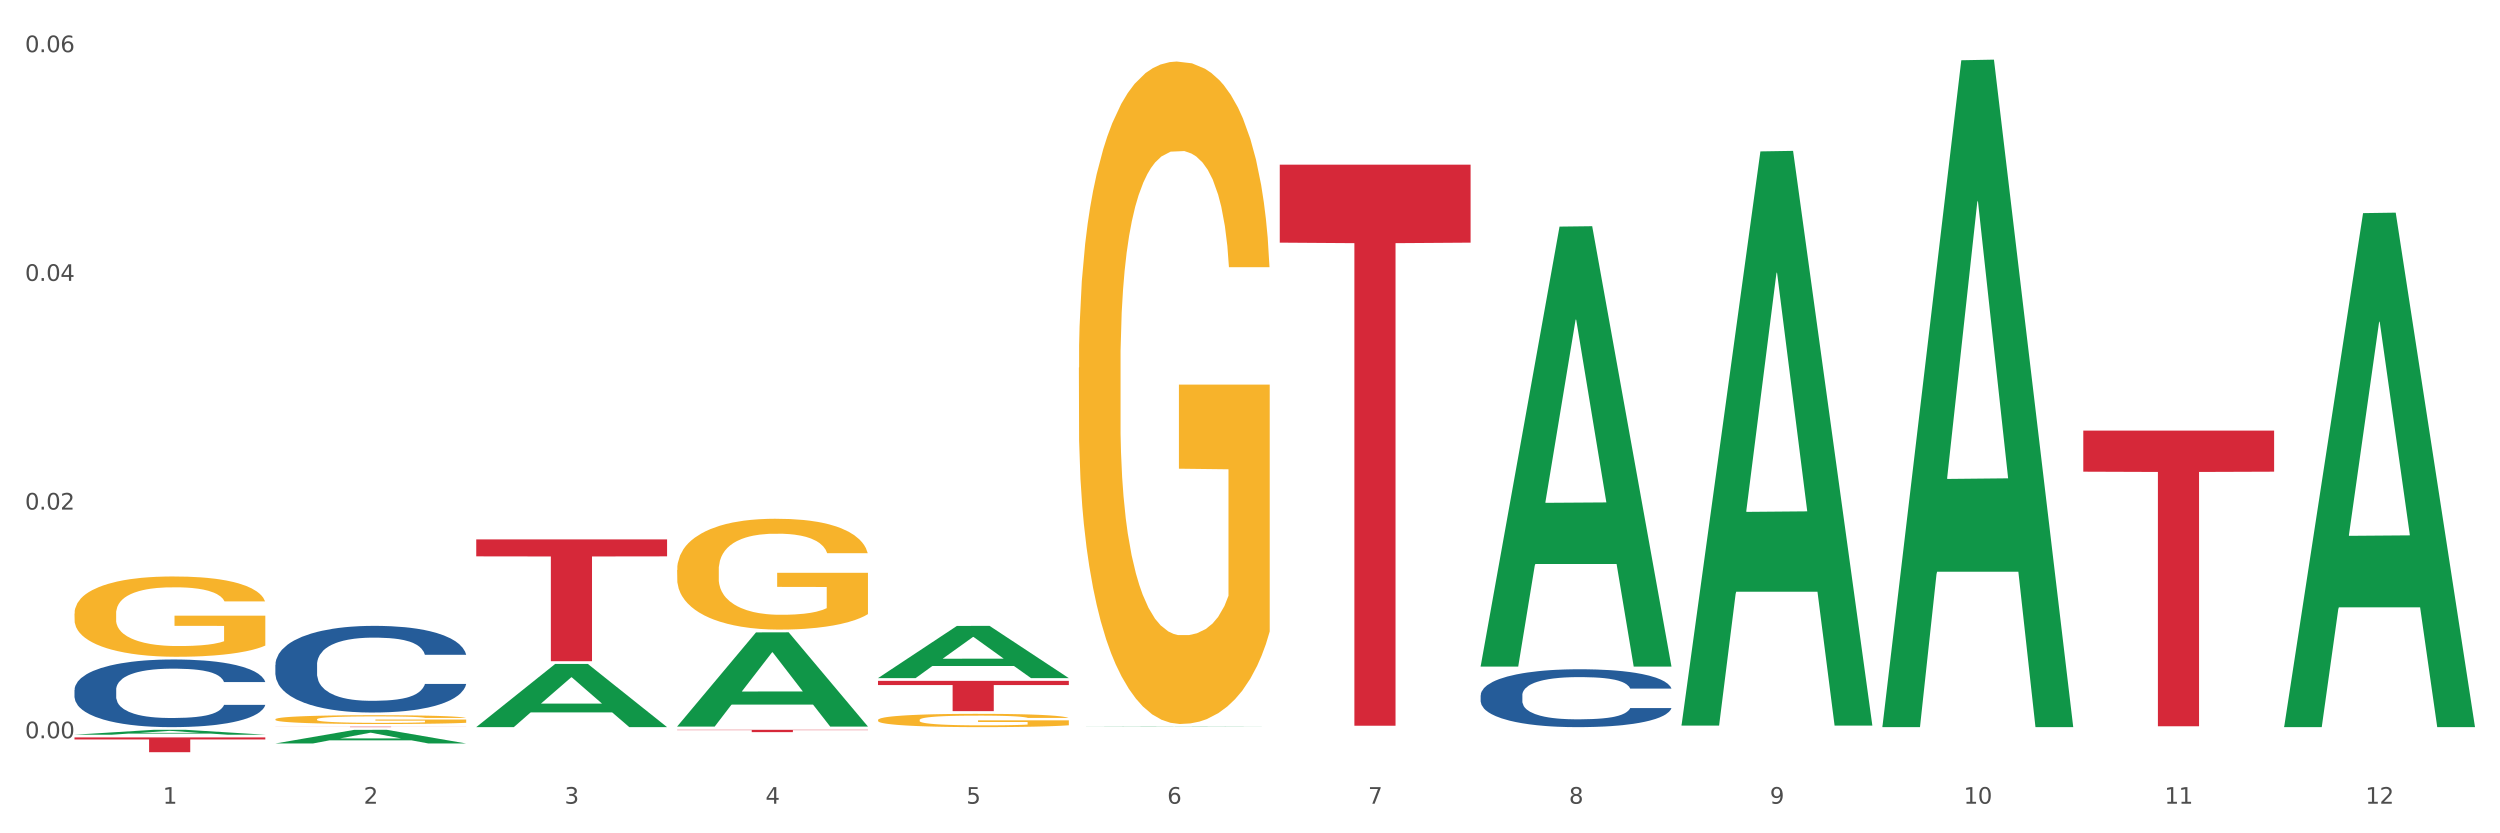 <?xml version="1.0" encoding="utf-8" standalone="no"?>
<!DOCTYPE svg PUBLIC "-//W3C//DTD SVG 1.1//EN"
  "http://www.w3.org/Graphics/SVG/1.1/DTD/svg11.dtd">
<svg xmlns:xlink="http://www.w3.org/1999/xlink" width="1080pt" height="360pt" viewBox="0 0 1080 360" xmlns="http://www.w3.org/2000/svg" version="1.1">
 <rect x="0" y="0" width="1080" height="360" fill="#333333" stroke="none"/>
 <defs>
  <style type="text/css">*{stroke-linejoin: round; stroke-linecap: butt}</style>
 </defs>
 <g id="figure_1">
  <g id="patch_1">
   <path d="M 0 360 
L 1080 360 
L 1080 0 
L 0 0 
z
" style="fill: #ffffff; stroke: #ffffff; stroke-linejoin: miter"/>
  </g>
  <g id="axes_1">
   <g id="matplotlib.axis_1">
    <g id="xtick_1">
     <g id="text_1">
      <!-- 1 -->
      <g style="fill: #4d4d4d" transform="translate(70.342 347.204) scale(0.096 -0.096)">
       <defs>
        <path id="DejaVuSans-31" d="M 794 531 
L 1825 531 
L 1825 4091 
L 703 3866 
L 703 4441 
L 1819 4666 
L 2450 4666 
L 2450 531 
L 3481 531 
L 3481 0 
L 794 0 
L 794 531 
z
" transform="scale(0.016)"/>
       </defs>
       <use xlink:href="#DejaVuSans-31"/>
      </g>
     </g>
    </g>
    <g id="xtick_2">
     <g id="text_2">
      <!-- 2 -->
      <g style="fill: #4d4d4d" transform="translate(157.122 347.204) scale(0.096 -0.096)">
       <defs>
        <path id="DejaVuSans-32" d="M 1228 531 
L 3431 531 
L 3431 0 
L 469 0 
L 469 531 
Q 828 903 1448 1529 
Q 2069 2156 2228 2338 
Q 2531 2678 2651 2914 
Q 2772 3150 2772 3378 
Q 2772 3750 2511 3984 
Q 2250 4219 1831 4219 
Q 1534 4219 1204 4116 
Q 875 4013 500 3803 
L 500 4441 
Q 881 4594 1212 4672 
Q 1544 4750 1819 4750 
Q 2544 4750 2975 4387 
Q 3406 4025 3406 3419 
Q 3406 3131 3298 2873 
Q 3191 2616 2906 2266 
Q 2828 2175 2409 1742 
Q 1991 1309 1228 531 
z
" transform="scale(0.016)"/>
       </defs>
       <use xlink:href="#DejaVuSans-32"/>
      </g>
     </g>
    </g>
    <g id="xtick_3">
     <g id="text_3">
      <!-- 3 -->
      <g style="fill: #4d4d4d" transform="translate(243.902 347.204) scale(0.096 -0.096)">
       <defs>
        <path id="DejaVuSans-33" d="M 2597 2516 
Q 3050 2419 3304 2112 
Q 3559 1806 3559 1356 
Q 3559 666 3084 287 
Q 2609 -91 1734 -91 
Q 1441 -91 1130 -33 
Q 819 25 488 141 
L 488 750 
Q 750 597 1062 519 
Q 1375 441 1716 441 
Q 2309 441 2620 675 
Q 2931 909 2931 1356 
Q 2931 1769 2642 2001 
Q 2353 2234 1838 2234 
L 1294 2234 
L 1294 2753 
L 1863 2753 
Q 2328 2753 2575 2939 
Q 2822 3125 2822 3475 
Q 2822 3834 2567 4026 
Q 2313 4219 1838 4219 
Q 1578 4219 1281 4162 
Q 984 4106 628 3988 
L 628 4550 
Q 988 4650 1302 4700 
Q 1616 4750 1894 4750 
Q 2613 4750 3031 4423 
Q 3450 4097 3450 3541 
Q 3450 3153 3228 2886 
Q 3006 2619 2597 2516 
z
" transform="scale(0.016)"/>
       </defs>
       <use xlink:href="#DejaVuSans-33"/>
      </g>
     </g>
    </g>
    <g id="xtick_4">
     <g id="text_4">
      <!-- 4 -->
      <g style="fill: #4d4d4d" transform="translate(330.683 347.204) scale(0.096 -0.096)">
       <defs>
        <path id="DejaVuSans-34" d="M 2419 4116 
L 825 1625 
L 2419 1625 
L 2419 4116 
z
M 2253 4666 
L 3047 4666 
L 3047 1625 
L 3713 1625 
L 3713 1100 
L 3047 1100 
L 3047 0 
L 2419 0 
L 2419 1100 
L 313 1100 
L 313 1709 
L 2253 4666 
z
" transform="scale(0.016)"/>
       </defs>
       <use xlink:href="#DejaVuSans-34"/>
      </g>
     </g>
    </g>
    <g id="xtick_5">
     <g id="text_5">
      <!-- 5 -->
      <g style="fill: #4d4d4d" transform="translate(417.463 347.204) scale(0.096 -0.096)">
       <defs>
        <path id="DejaVuSans-35" d="M 691 4666 
L 3169 4666 
L 3169 4134 
L 1269 4134 
L 1269 2991 
Q 1406 3038 1543 3061 
Q 1681 3084 1819 3084 
Q 2600 3084 3056 2656 
Q 3513 2228 3513 1497 
Q 3513 744 3044 326 
Q 2575 -91 1722 -91 
Q 1428 -91 1123 -41 
Q 819 9 494 109 
L 494 744 
Q 775 591 1075 516 
Q 1375 441 1709 441 
Q 2250 441 2565 725 
Q 2881 1009 2881 1497 
Q 2881 1984 2565 2268 
Q 2250 2553 1709 2553 
Q 1456 2553 1204 2497 
Q 953 2441 691 2322 
L 691 4666 
z
" transform="scale(0.016)"/>
       </defs>
       <use xlink:href="#DejaVuSans-35"/>
      </g>
     </g>
    </g>
    <g id="xtick_6">
     <g id="text_6">
      <!-- 6 -->
      <g style="fill: #4d4d4d" transform="translate(504.243 347.204) scale(0.096 -0.096)">
       <defs>
        <path id="DejaVuSans-36" d="M 2113 2584 
Q 1688 2584 1439 2293 
Q 1191 2003 1191 1497 
Q 1191 994 1439 701 
Q 1688 409 2113 409 
Q 2538 409 2786 701 
Q 3034 994 3034 1497 
Q 3034 2003 2786 2293 
Q 2538 2584 2113 2584 
z
M 3366 4563 
L 3366 3988 
Q 3128 4100 2886 4159 
Q 2644 4219 2406 4219 
Q 1781 4219 1451 3797 
Q 1122 3375 1075 2522 
Q 1259 2794 1537 2939 
Q 1816 3084 2150 3084 
Q 2853 3084 3261 2657 
Q 3669 2231 3669 1497 
Q 3669 778 3244 343 
Q 2819 -91 2113 -91 
Q 1303 -91 875 529 
Q 447 1150 447 2328 
Q 447 3434 972 4092 
Q 1497 4750 2381 4750 
Q 2619 4750 2861 4703 
Q 3103 4656 3366 4563 
z
" transform="scale(0.016)"/>
       </defs>
       <use xlink:href="#DejaVuSans-36"/>
      </g>
     </g>
    </g>
    <g id="xtick_7">
     <g id="text_7">
      <!-- 7 -->
      <g style="fill: #4d4d4d" transform="translate(591.024 347.204) scale(0.096 -0.096)">
       <defs>
        <path id="DejaVuSans-37" d="M 525 4666 
L 3525 4666 
L 3525 4397 
L 1831 0 
L 1172 0 
L 2766 4134 
L 525 4134 
L 525 4666 
z
" transform="scale(0.016)"/>
       </defs>
       <use xlink:href="#DejaVuSans-37"/>
      </g>
     </g>
    </g>
    <g id="xtick_8">
     <g id="text_8">
      <!-- 8 -->
      <g style="fill: #4d4d4d" transform="translate(677.804 347.204) scale(0.096 -0.096)">
       <defs>
        <path id="DejaVuSans-38" d="M 2034 2216 
Q 1584 2216 1326 1975 
Q 1069 1734 1069 1313 
Q 1069 891 1326 650 
Q 1584 409 2034 409 
Q 2484 409 2743 651 
Q 3003 894 3003 1313 
Q 3003 1734 2745 1975 
Q 2488 2216 2034 2216 
z
M 1403 2484 
Q 997 2584 770 2862 
Q 544 3141 544 3541 
Q 544 4100 942 4425 
Q 1341 4750 2034 4750 
Q 2731 4750 3128 4425 
Q 3525 4100 3525 3541 
Q 3525 3141 3298 2862 
Q 3072 2584 2669 2484 
Q 3125 2378 3379 2068 
Q 3634 1759 3634 1313 
Q 3634 634 3220 271 
Q 2806 -91 2034 -91 
Q 1263 -91 848 271 
Q 434 634 434 1313 
Q 434 1759 690 2068 
Q 947 2378 1403 2484 
z
M 1172 3481 
Q 1172 3119 1398 2916 
Q 1625 2713 2034 2713 
Q 2441 2713 2670 2916 
Q 2900 3119 2900 3481 
Q 2900 3844 2670 4047 
Q 2441 4250 2034 4250 
Q 1625 4250 1398 4047 
Q 1172 3844 1172 3481 
z
" transform="scale(0.016)"/>
       </defs>
       <use xlink:href="#DejaVuSans-38"/>
      </g>
     </g>
    </g>
    <g id="xtick_9">
     <g id="text_9">
      <!-- 9 -->
      <g style="fill: #4d4d4d" transform="translate(764.584 347.204) scale(0.096 -0.096)">
       <defs>
        <path id="DejaVuSans-39" d="M 703 97 
L 703 672 
Q 941 559 1184 500 
Q 1428 441 1663 441 
Q 2288 441 2617 861 
Q 2947 1281 2994 2138 
Q 2813 1869 2534 1725 
Q 2256 1581 1919 1581 
Q 1219 1581 811 2004 
Q 403 2428 403 3163 
Q 403 3881 828 4315 
Q 1253 4750 1959 4750 
Q 2769 4750 3195 4129 
Q 3622 3509 3622 2328 
Q 3622 1225 3098 567 
Q 2575 -91 1691 -91 
Q 1453 -91 1209 -44 
Q 966 3 703 97 
z
M 1959 2075 
Q 2384 2075 2632 2365 
Q 2881 2656 2881 3163 
Q 2881 3666 2632 3958 
Q 2384 4250 1959 4250 
Q 1534 4250 1286 3958 
Q 1038 3666 1038 3163 
Q 1038 2656 1286 2365 
Q 1534 2075 1959 2075 
z
" transform="scale(0.016)"/>
       </defs>
       <use xlink:href="#DejaVuSans-39"/>
      </g>
     </g>
    </g>
    <g id="xtick_10">
     <g id="text_10">
      <!-- 10 -->
      <g style="fill: #4d4d4d" transform="translate(848.311 347.204) scale(0.096 -0.096)">
       <defs>
        <path id="DejaVuSans-30" d="M 2034 4250 
Q 1547 4250 1301 3770 
Q 1056 3291 1056 2328 
Q 1056 1369 1301 889 
Q 1547 409 2034 409 
Q 2525 409 2770 889 
Q 3016 1369 3016 2328 
Q 3016 3291 2770 3770 
Q 2525 4250 2034 4250 
z
M 2034 4750 
Q 2819 4750 3233 4129 
Q 3647 3509 3647 2328 
Q 3647 1150 3233 529 
Q 2819 -91 2034 -91 
Q 1250 -91 836 529 
Q 422 1150 422 2328 
Q 422 3509 836 4129 
Q 1250 4750 2034 4750 
z
" transform="scale(0.016)"/>
       </defs>
       <use xlink:href="#DejaVuSans-31"/>
       <use xlink:href="#DejaVuSans-30" transform="translate(63.623 0)"/>
      </g>
     </g>
    </g>
    <g id="xtick_11">
     <g id="text_11">
      <!-- 11 -->
      <g style="fill: #4d4d4d" transform="translate(935.091 347.204) scale(0.096 -0.096)">
       <use xlink:href="#DejaVuSans-31"/>
       <use xlink:href="#DejaVuSans-31" transform="translate(63.623 0)"/>
      </g>
     </g>
    </g>
    <g id="xtick_12">
     <g id="text_12">
      <!-- 12 -->
      <g style="fill: #4d4d4d" transform="translate(1021.871 347.204) scale(0.096 -0.096)">
       <use xlink:href="#DejaVuSans-31"/>
       <use xlink:href="#DejaVuSans-32" transform="translate(63.623 0)"/>
      </g>
     </g>
    </g>
    <g id="xtick_13"/>
    <g id="xtick_14"/>
    <g id="xtick_15"/>
    <g id="xtick_16"/>
    <g id="xtick_17"/>
    <g id="xtick_18"/>
    <g id="xtick_19"/>
    <g id="xtick_20"/>
    <g id="xtick_21"/>
    <g id="xtick_22"/>
    <g id="xtick_23"/>
   </g>
   <g id="matplotlib.axis_2">
    <g id="ytick_1">
     <g id="text_13">
      <!-- 0.00 -->
      <g style="fill: #4d4d4d" transform="translate(10.8 318.932) scale(0.096 -0.096)">
       <defs>
        <path id="DejaVuSans-2e" d="M 684 794 
L 1344 794 
L 1344 0 
L 684 0 
L 684 794 
z
" transform="scale(0.016)"/>
       </defs>
       <use xlink:href="#DejaVuSans-30"/>
       <use xlink:href="#DejaVuSans-2e" transform="translate(63.623 0)"/>
       <use xlink:href="#DejaVuSans-30" transform="translate(95.41 0)"/>
       <use xlink:href="#DejaVuSans-30" transform="translate(159.033 0)"/>
      </g>
     </g>
    </g>
    <g id="ytick_2">
     <g id="text_14">
      <!-- 0.02 -->
      <g style="fill: #4d4d4d" transform="translate(10.8 220.134) scale(0.096 -0.096)">
       <use xlink:href="#DejaVuSans-30"/>
       <use xlink:href="#DejaVuSans-2e" transform="translate(63.623 0)"/>
       <use xlink:href="#DejaVuSans-30" transform="translate(95.41 0)"/>
       <use xlink:href="#DejaVuSans-32" transform="translate(159.033 0)"/>
      </g>
     </g>
    </g>
    <g id="ytick_3">
     <g id="text_15">
      <!-- 0.04 -->
      <g style="fill: #4d4d4d" transform="translate(10.8 121.337) scale(0.096 -0.096)">
       <use xlink:href="#DejaVuSans-30"/>
       <use xlink:href="#DejaVuSans-2e" transform="translate(63.623 0)"/>
       <use xlink:href="#DejaVuSans-30" transform="translate(95.41 0)"/>
       <use xlink:href="#DejaVuSans-34" transform="translate(159.033 0)"/>
      </g>
     </g>
    </g>
    <g id="ytick_4">
     <g id="text_16">
      <!-- 0.06 -->
      <g style="fill: #4d4d4d" transform="translate(10.8 22.539) scale(0.096 -0.096)">
       <use xlink:href="#DejaVuSans-30"/>
       <use xlink:href="#DejaVuSans-2e" transform="translate(63.623 0)"/>
       <use xlink:href="#DejaVuSans-30" transform="translate(95.41 0)"/>
       <use xlink:href="#DejaVuSans-36" transform="translate(159.033 0)"/>
      </g>
     </g>
    </g>
    <g id="ytick_5"/>
    <g id="ytick_6"/>
    <g id="ytick_7"/>
   </g>
   <g id="PolyCollection_1">
    <path d="M 32.175 317.389 
L 32.26 317.387 
L 66.256 315.287 
L 80.365 315.285 
L 114.616 317.393 
L 98.298 317.393 
L 90.904 316.902 
L 55.803 316.902 
L 55.548 316.91 
L 48.408 317.393 
L 32.175 317.393 
L 32.175 317.389 
L 60.222 316.609 
L 86.484 316.607 
L 73.481 315.734 
L 73.311 315.73 
L 73.141 315.736 
L 60.137 316.607 
L 60.222 316.609 
L 32.175 317.389 
z
" clip-path="url(#p2b446947ae)" style="fill: #109648"/>
    <path d="M 292.516 246.231 
L 292.613 246.188 
L 292.613 244.613 
L 292.808 243.257 
L 293.781 239.977 
L 295.241 237.265 
L 296.312 235.822 
L 297.383 234.641 
L 298.648 233.46 
L 300.205 232.235 
L 303.028 230.442 
L 304.78 229.524 
L 306.921 228.561 
L 310.815 227.162 
L 313.637 226.374 
L 316.557 225.718 
L 321.327 224.931 
L 324.441 224.581 
L 327.751 224.319 
L 331.741 224.144 
L 334.759 224.1 
L 341.377 224.231 
L 347.023 224.625 
L 349.748 224.931 
L 353.252 225.456 
L 355.101 225.806 
L 358.119 226.506 
L 361.233 227.424 
L 363.375 228.211 
L 366.587 229.699 
L 369.02 231.186 
L 371.259 233.023 
L 372.427 234.291 
L 373.303 235.472 
L 374.081 236.828 
L 374.86 238.971 
L 357.34 238.971 
L 356.659 237.44 
L 355.588 235.997 
L 354.031 234.597 
L 352.668 233.722 
L 350.332 232.629 
L 348.191 231.929 
L 345.952 231.404 
L 343.227 230.967 
L 341.085 230.748 
L 338.068 230.573 
L 332.131 230.617 
L 328.14 230.967 
L 325.415 231.404 
L 323.663 231.798 
L 322.105 232.235 
L 320.353 232.848 
L 318.309 233.766 
L 316.849 234.597 
L 315.389 235.647 
L 314.221 236.697 
L 313.151 237.921 
L 312.275 239.233 
L 311.593 240.589 
L 311.009 242.251 
L 310.523 245.007 
L 310.523 250.999 
L 310.717 252.355 
L 311.204 254.148 
L 311.788 255.504 
L 312.761 257.122 
L 313.637 258.215 
L 315.292 259.79 
L 317.141 261.102 
L 318.601 261.933 
L 320.061 262.633 
L 322.592 263.595 
L 325.415 264.382 
L 327.848 264.864 
L 331.157 265.301 
L 333.396 265.476 
L 335.343 265.563 
L 340.112 265.563 
L 343.519 265.432 
L 347.315 265.126 
L 350.235 264.732 
L 352.668 264.251 
L 355.393 263.464 
L 357.145 262.72 
L 357.145 253.579 
L 335.732 253.536 
L 335.732 247.456 
L 374.957 247.456 
L 374.957 265.301 
L 373.303 266.219 
L 371.453 267.05 
L 369.507 267.794 
L 366.587 268.712 
L 363.083 269.587 
L 359.968 270.2 
L 356.659 270.724 
L 352.765 271.206 
L 347.704 271.643 
L 344.589 271.818 
L 340.696 271.949 
L 336.121 271.993 
L 332.131 271.905 
L 328.237 271.687 
L 324.149 271.293 
L 320.159 270.724 
L 317.141 270.156 
L 314.124 269.456 
L 310.912 268.538 
L 308.381 267.663 
L 306.435 266.875 
L 304.293 265.87 
L 301.957 264.557 
L 300.205 263.376 
L 298.648 262.152 
L 296.993 260.577 
L 295.825 259.221 
L 294.657 257.516 
L 293.976 256.247 
L 293.197 254.279 
L 292.613 251.524 
L 292.516 246.231 
z
" clip-path="url(#p2b446947ae)" style="fill: #f7b32b"/>
    <path d="M 379.296 311.032 
L 379.394 311.027 
L 379.394 310.838 
L 379.588 310.675 
L 380.562 310.281 
L 382.022 309.955 
L 383.092 309.782 
L 384.163 309.64 
L 385.428 309.498 
L 386.986 309.351 
L 389.808 309.136 
L 391.56 309.025 
L 393.702 308.91 
L 397.595 308.742 
L 400.418 308.647 
L 403.338 308.568 
L 408.107 308.474 
L 411.222 308.432 
L 414.531 308.4 
L 418.522 308.379 
L 421.539 308.374 
L 428.158 308.39 
L 433.803 308.437 
L 436.528 308.474 
L 440.032 308.537 
L 441.882 308.579 
L 444.899 308.663 
L 448.014 308.773 
L 450.155 308.868 
L 453.367 309.046 
L 455.8 309.225 
L 458.039 309.446 
L 459.207 309.598 
L 460.083 309.74 
L 460.862 309.903 
L 461.64 310.16 
L 444.12 310.16 
L 443.439 309.976 
L 442.368 309.803 
L 440.811 309.635 
L 439.448 309.53 
L 437.112 309.398 
L 434.971 309.314 
L 432.732 309.251 
L 430.007 309.199 
L 427.866 309.172 
L 424.848 309.151 
L 418.911 309.157 
L 414.92 309.199 
L 412.195 309.251 
L 410.443 309.299 
L 408.886 309.351 
L 407.134 309.425 
L 405.09 309.535 
L 403.63 309.635 
L 402.17 309.761 
L 401.002 309.887 
L 399.931 310.034 
L 399.055 310.192 
L 398.374 310.355 
L 397.79 310.554 
L 397.303 310.885 
L 397.303 311.605 
L 397.498 311.768 
L 397.984 311.983 
L 398.568 312.146 
L 399.542 312.34 
L 400.418 312.472 
L 402.072 312.661 
L 403.922 312.818 
L 405.382 312.918 
L 406.842 313.002 
L 409.372 313.118 
L 412.195 313.212 
L 414.628 313.27 
L 417.938 313.323 
L 420.176 313.344 
L 422.123 313.354 
L 426.892 313.354 
L 430.299 313.338 
L 434.095 313.302 
L 437.015 313.254 
L 439.448 313.197 
L 442.174 313.102 
L 443.926 313.013 
L 443.926 311.915 
L 422.512 311.91 
L 422.512 311.179 
L 461.738 311.179 
L 461.738 313.323 
L 460.083 313.433 
L 458.234 313.533 
L 456.287 313.622 
L 453.367 313.733 
L 449.863 313.838 
L 446.748 313.911 
L 443.439 313.974 
L 439.546 314.032 
L 434.484 314.084 
L 431.37 314.106 
L 427.476 314.121 
L 422.902 314.127 
L 418.911 314.116 
L 415.018 314.09 
L 410.93 314.042 
L 406.939 313.974 
L 403.922 313.906 
L 400.904 313.822 
L 397.692 313.711 
L 395.162 313.606 
L 393.215 313.512 
L 391.074 313.391 
L 388.738 313.233 
L 386.986 313.092 
L 385.428 312.944 
L 383.774 312.755 
L 382.606 312.593 
L 381.438 312.388 
L 380.756 312.235 
L 379.978 311.999 
L 379.394 311.668 
L 379.296 311.032 
z
" clip-path="url(#p2b446947ae)" style="fill: #f7b32b"/>
    <path d="M 466.077 158.828 
L 466.174 158.567 
L 466.174 149.157 
L 466.369 141.055 
L 467.342 121.452 
L 468.802 105.246 
L 469.873 96.621 
L 470.943 89.564 
L 472.209 82.507 
L 473.766 75.189 
L 476.589 64.472 
L 478.341 58.983 
L 480.482 53.233 
L 484.375 44.869 
L 487.198 40.165 
L 490.118 36.244 
L 494.887 31.539 
L 498.002 29.448 
L 501.311 27.88 
L 505.302 26.834 
L 508.319 26.573 
L 514.938 27.357 
L 520.583 29.71 
L 523.309 31.539 
L 526.813 34.676 
L 528.662 36.767 
L 531.679 40.949 
L 534.794 46.437 
L 536.935 51.142 
L 540.147 60.029 
L 542.581 68.916 
L 544.819 79.893 
L 545.987 87.473 
L 546.863 94.53 
L 547.642 102.633 
L 548.421 115.44 
L 530.901 115.44 
L 530.219 106.292 
L 529.149 97.667 
L 527.591 89.303 
L 526.229 84.075 
L 523.893 77.541 
L 521.751 73.359 
L 519.513 70.222 
L 516.787 67.609 
L 514.646 66.302 
L 511.629 65.256 
L 505.691 65.518 
L 501.701 67.609 
L 498.975 70.222 
L 497.223 72.575 
L 495.666 75.189 
L 493.914 78.848 
L 491.87 84.337 
L 490.41 89.303 
L 488.95 95.576 
L 487.782 101.849 
L 486.711 109.167 
L 485.835 117.008 
L 485.154 125.111 
L 484.57 135.043 
L 484.083 151.51 
L 484.083 187.318 
L 484.278 195.42 
L 484.765 206.137 
L 485.349 214.239 
L 486.322 223.91 
L 487.198 230.444 
L 488.853 239.854 
L 490.702 247.695 
L 492.162 252.661 
L 493.622 256.843 
L 496.153 262.593 
L 498.975 267.298 
L 501.409 270.173 
L 504.718 272.787 
L 506.957 273.832 
L 508.903 274.355 
L 513.673 274.355 
L 517.079 273.571 
L 520.875 271.741 
L 523.795 269.389 
L 526.229 266.514 
L 528.954 261.809 
L 530.706 257.366 
L 530.706 202.739 
L 509.293 202.477 
L 509.293 166.146 
L 548.518 166.146 
L 548.518 272.787 
L 546.863 278.276 
L 545.014 283.242 
L 543.067 287.685 
L 540.147 293.174 
L 536.643 298.401 
L 533.529 302.061 
L 530.219 305.197 
L 526.326 308.072 
L 521.265 310.686 
L 518.15 311.731 
L 514.257 312.515 
L 509.682 312.777 
L 505.691 312.254 
L 501.798 310.947 
L 497.71 308.595 
L 493.719 305.197 
L 490.702 301.799 
L 487.685 297.617 
L 484.473 292.128 
L 481.942 286.901 
L 479.995 282.196 
L 477.854 276.185 
L 475.518 268.343 
L 473.766 261.286 
L 472.209 253.968 
L 470.554 244.558 
L 469.386 236.456 
L 468.218 226.262 
L 467.537 218.682 
L 466.758 206.921 
L 466.174 190.454 
L 466.077 158.828 
z
" clip-path="url(#p2b446947ae)" style="fill: #f7b32b"/>
    <path d="M 639.637 300.354 
L 639.735 300.331 
L 639.735 299.691 
L 640.027 298.823 
L 641.099 297.225 
L 642.463 296.014 
L 644.802 294.598 
L 646.069 294.004 
L 647.726 293.342 
L 651.136 292.268 
L 655.034 291.355 
L 657.763 290.852 
L 659.809 290.532 
L 664.389 289.961 
L 667.02 289.71 
L 669.749 289.504 
L 672.088 289.367 
L 675.986 289.208 
L 679.104 289.139 
L 682.71 289.116 
L 685.73 289.139 
L 689.726 289.23 
L 695.573 289.504 
L 697.814 289.664 
L 700.835 289.938 
L 703.953 290.304 
L 706.487 290.669 
L 709.41 291.195 
L 712.431 291.88 
L 715.355 292.748 
L 717.401 293.547 
L 719.058 294.392 
L 720.519 295.42 
L 721.591 296.539 
L 722.079 297.476 
L 704.246 297.476 
L 703.758 296.631 
L 702.784 295.717 
L 701.809 295.1 
L 700.737 294.598 
L 699.081 294.027 
L 697.619 293.661 
L 695.183 293.227 
L 692.942 292.953 
L 691.09 292.793 
L 688.849 292.656 
L 684.074 292.519 
L 680.663 292.519 
L 678.519 292.565 
L 675.888 292.679 
L 673.647 292.839 
L 671.016 293.113 
L 668.969 293.41 
L 666.923 293.798 
L 665.754 294.073 
L 663.999 294.575 
L 662.83 294.986 
L 661.271 295.694 
L 660.394 296.197 
L 658.835 297.499 
L 658.153 298.458 
L 657.86 299.12 
L 657.665 299.851 
L 657.665 303.414 
L 658.25 305.013 
L 658.737 305.698 
L 659.517 306.475 
L 660.979 307.48 
L 663.122 308.462 
L 665.364 309.17 
L 667.215 309.604 
L 668.969 309.924 
L 670.723 310.175 
L 672.867 310.404 
L 674.621 310.541 
L 677.252 310.678 
L 680.371 310.746 
L 682.807 310.746 
L 687.777 310.632 
L 690.018 310.518 
L 692.162 310.358 
L 694.501 310.107 
L 696.352 309.833 
L 697.424 309.627 
L 699.178 309.193 
L 700.543 308.736 
L 701.712 308.211 
L 702.492 307.754 
L 703.369 307.069 
L 704.051 306.292 
L 704.246 305.881 
L 722.079 305.881 
L 721.689 306.703 
L 721.007 307.503 
L 719.642 308.576 
L 718.571 309.193 
L 716.914 309.947 
L 715.16 310.586 
L 712.724 311.294 
L 710.482 311.82 
L 708.144 312.276 
L 705.61 312.688 
L 701.03 313.259 
L 699.373 313.418 
L 695.865 313.693 
L 693.136 313.852 
L 689.141 314.012 
L 685.048 314.104 
L 680.761 314.127 
L 676.96 314.081 
L 672.77 313.944 
L 670.139 313.807 
L 667.215 313.601 
L 663.805 313.281 
L 660.589 312.893 
L 657.568 312.436 
L 654.742 311.911 
L 652.111 311.317 
L 648.7 310.335 
L 646.166 309.376 
L 644.315 308.485 
L 643.048 307.731 
L 641.781 306.772 
L 641.099 306.109 
L 640.027 304.511 
L 639.637 303.026 
L 639.637 300.354 
z
" clip-path="url(#p2b446947ae)" style="fill: #255c99"/>
    <path d="M 118.955 287.195 
L 119.053 287.161 
L 119.053 286.203 
L 119.345 284.904 
L 120.417 282.51 
L 121.781 280.698 
L 124.12 278.577 
L 125.387 277.688 
L 127.044 276.697 
L 130.454 275.089 
L 134.352 273.722 
L 137.081 272.969 
L 139.127 272.491 
L 143.707 271.636 
L 146.338 271.26 
L 149.067 270.952 
L 151.406 270.747 
L 155.304 270.507 
L 158.422 270.405 
L 162.028 270.37 
L 165.048 270.405 
L 169.044 270.541 
L 174.891 270.952 
L 177.132 271.191 
L 180.153 271.601 
L 183.271 272.149 
L 185.805 272.696 
L 188.728 273.482 
L 191.749 274.508 
L 194.673 275.808 
L 196.719 277.004 
L 198.376 278.27 
L 199.837 279.808 
L 200.909 281.484 
L 201.397 282.886 
L 183.564 282.886 
L 183.076 281.621 
L 182.102 280.253 
L 181.127 279.33 
L 180.055 278.577 
L 178.399 277.723 
L 176.937 277.175 
L 174.501 276.526 
L 172.26 276.115 
L 170.408 275.876 
L 168.167 275.671 
L 163.392 275.466 
L 159.981 275.466 
L 157.837 275.534 
L 155.206 275.705 
L 152.965 275.944 
L 150.334 276.355 
L 148.287 276.799 
L 146.241 277.381 
L 145.071 277.791 
L 143.317 278.543 
L 142.148 279.159 
L 140.589 280.219 
L 139.712 280.971 
L 138.153 282.92 
L 137.471 284.357 
L 137.178 285.348 
L 136.983 286.442 
L 136.983 291.777 
L 137.568 294.171 
L 138.055 295.197 
L 138.835 296.359 
L 140.297 297.864 
L 142.44 299.334 
L 144.682 300.394 
L 146.533 301.044 
L 148.287 301.523 
L 150.041 301.899 
L 152.185 302.241 
L 153.939 302.446 
L 156.57 302.651 
L 159.689 302.754 
L 162.125 302.754 
L 167.095 302.583 
L 169.336 302.412 
L 171.48 302.173 
L 173.819 301.796 
L 175.67 301.386 
L 176.742 301.078 
L 178.496 300.429 
L 179.861 299.745 
L 181.03 298.958 
L 181.81 298.274 
L 182.687 297.248 
L 183.369 296.086 
L 183.564 295.47 
L 201.397 295.47 
L 201.007 296.701 
L 200.325 297.898 
L 198.96 299.505 
L 197.889 300.429 
L 196.232 301.557 
L 194.478 302.515 
L 192.042 303.575 
L 189.8 304.361 
L 187.462 305.045 
L 184.928 305.661 
L 180.348 306.515 
L 178.691 306.755 
L 175.183 307.165 
L 172.454 307.405 
L 168.459 307.644 
L 164.366 307.781 
L 160.079 307.815 
L 156.278 307.746 
L 152.088 307.541 
L 149.457 307.336 
L 146.533 307.028 
L 143.123 306.55 
L 139.907 305.968 
L 136.886 305.284 
L 134.06 304.498 
L 131.429 303.609 
L 128.018 302.138 
L 125.484 300.702 
L 123.633 299.369 
L 122.366 298.24 
L 121.099 296.804 
L 120.417 295.812 
L 119.345 293.418 
L 118.955 291.196 
L 118.955 287.195 
z
" clip-path="url(#p2b446947ae)" style="fill: #255c99"/>
    <path d="M 32.175 298.028 
L 32.272 298.001 
L 32.272 297.254 
L 32.565 296.239 
L 33.637 294.371 
L 35.001 292.956 
L 37.34 291.301 
L 38.607 290.606 
L 40.263 289.832 
L 43.674 288.577 
L 47.572 287.51 
L 50.3 286.922 
L 52.347 286.548 
L 56.927 285.881 
L 59.558 285.587 
L 62.287 285.347 
L 64.625 285.187 
L 68.523 285 
L 71.642 284.92 
L 75.247 284.893 
L 78.268 284.92 
L 82.263 285.027 
L 88.11 285.347 
L 90.352 285.534 
L 93.373 285.854 
L 96.491 286.281 
L 99.025 286.709 
L 101.948 287.323 
L 104.969 288.124 
L 107.892 289.138 
L 109.939 290.072 
L 111.595 291.06 
L 113.057 292.262 
L 114.129 293.57 
L 114.616 294.664 
L 96.783 294.664 
L 96.296 293.677 
L 95.322 292.609 
L 94.347 291.888 
L 93.275 291.301 
L 91.619 290.633 
L 90.157 290.206 
L 87.721 289.699 
L 85.479 289.378 
L 83.628 289.191 
L 81.386 289.031 
L 76.611 288.871 
L 73.201 288.871 
L 71.057 288.924 
L 68.426 289.058 
L 66.184 289.245 
L 63.553 289.565 
L 61.507 289.912 
L 59.461 290.366 
L 58.291 290.686 
L 56.537 291.274 
L 55.368 291.754 
L 53.809 292.582 
L 52.932 293.169 
L 51.372 294.691 
L 50.69 295.812 
L 50.398 296.587 
L 50.203 297.441 
L 50.203 301.606 
L 50.788 303.474 
L 51.275 304.275 
L 52.054 305.183 
L 53.516 306.358 
L 55.66 307.506 
L 57.901 308.333 
L 59.753 308.841 
L 61.507 309.214 
L 63.261 309.508 
L 65.405 309.775 
L 67.159 309.935 
L 69.79 310.095 
L 72.908 310.175 
L 75.345 310.175 
L 80.314 310.042 
L 82.556 309.908 
L 84.7 309.722 
L 87.038 309.428 
L 88.89 309.107 
L 89.962 308.867 
L 91.716 308.36 
L 93.08 307.826 
L 94.25 307.212 
L 95.029 306.678 
L 95.906 305.877 
L 96.588 304.969 
L 96.783 304.489 
L 114.616 304.489 
L 114.227 305.45 
L 113.544 306.384 
L 112.18 307.639 
L 111.108 308.36 
L 109.452 309.241 
L 107.697 309.988 
L 105.261 310.816 
L 103.02 311.43 
L 100.681 311.964 
L 98.148 312.445 
L 93.567 313.112 
L 91.911 313.299 
L 88.403 313.619 
L 85.674 313.806 
L 81.679 313.993 
L 77.586 314.1 
L 73.298 314.127 
L 69.498 314.073 
L 65.307 313.913 
L 62.676 313.753 
L 59.753 313.512 
L 56.342 313.139 
L 53.126 312.685 
L 50.105 312.151 
L 47.279 311.537 
L 44.648 310.843 
L 41.238 309.695 
L 38.704 308.574 
L 36.853 307.532 
L 35.586 306.651 
L 34.319 305.53 
L 33.637 304.756 
L 32.565 302.887 
L 32.175 301.152 
L 32.175 298.028 
z
" clip-path="url(#p2b446947ae)" style="fill: #255c99"/>
    <path d="M 32.175 318.551 
L 114.616 318.551 
L 114.616 319.441 
L 82.187 319.447 
L 82.187 324.95 
L 64.409 324.95 
L 64.409 319.447 
L 32.175 319.441 
L 32.175 318.557 
L 32.175 318.551 
z
" clip-path="url(#p2b446947ae)" style="fill: #d62839"/>
    <path d="M 118.955 313.939 
L 201.397 313.939 
L 201.397 313.965 
L 168.967 313.965 
L 168.967 314.127 
L 151.189 314.127 
L 151.189 313.965 
L 118.955 313.965 
L 118.955 313.939 
L 118.955 313.939 
z
" clip-path="url(#p2b446947ae)" style="fill: #d62839"/>
    <path d="M 205.736 233.034 
L 288.177 233.034 
L 288.177 240.345 
L 255.747 240.395 
L 255.747 285.647 
L 237.97 285.647 
L 237.97 240.395 
L 205.736 240.345 
L 205.736 233.083 
L 205.736 233.034 
z
" clip-path="url(#p2b446947ae)" style="fill: #d62839"/>
    <path d="M 292.516 315.285 
L 374.957 315.285 
L 374.957 315.423 
L 342.528 315.424 
L 342.528 316.278 
L 324.75 316.278 
L 324.75 315.424 
L 292.516 315.423 
L 292.516 315.286 
L 292.516 315.285 
z
" clip-path="url(#p2b446947ae)" style="fill: #d62839"/>
    <path d="M 379.296 294.122 
L 461.738 294.122 
L 461.738 295.941 
L 429.308 295.954 
L 429.308 307.216 
L 411.531 307.216 
L 411.531 295.954 
L 379.296 295.941 
L 379.296 294.134 
L 379.296 294.122 
z
" clip-path="url(#p2b446947ae)" style="fill: #d62839"/>
    <path d="M 552.857 71.139 
L 635.298 71.139 
L 635.298 104.82 
L 602.869 105.048 
L 602.869 313.507 
L 585.091 313.507 
L 585.091 105.048 
L 552.857 104.82 
L 552.857 71.367 
L 552.857 71.139 
z
" clip-path="url(#p2b446947ae)" style="fill: #d62839"/>
    <path d="M 899.978 186.015 
L 982.42 186.015 
L 982.42 203.767 
L 949.99 203.887 
L 949.99 313.757 
L 932.213 313.757 
L 932.213 203.887 
L 899.978 203.767 
L 899.978 186.135 
L 899.978 186.015 
z
" clip-path="url(#p2b446947ae)" style="fill: #d62839"/>
    <path d="M 118.955 310.732 
L 119.053 310.729 
L 119.053 310.604 
L 119.247 310.496 
L 120.221 310.235 
L 121.681 310.02 
L 122.751 309.905 
L 123.822 309.811 
L 125.087 309.717 
L 126.645 309.62 
L 129.467 309.477 
L 131.219 309.404 
L 133.361 309.328 
L 137.254 309.216 
L 140.077 309.154 
L 142.997 309.102 
L 147.766 309.039 
L 150.881 309.011 
L 154.19 308.99 
L 158.181 308.976 
L 161.198 308.973 
L 167.817 308.983 
L 173.462 309.015 
L 176.187 309.039 
L 179.691 309.081 
L 181.541 309.109 
L 184.558 309.164 
L 187.673 309.237 
L 189.814 309.3 
L 193.026 309.418 
L 195.459 309.536 
L 197.698 309.682 
L 198.866 309.783 
L 199.742 309.877 
L 200.521 309.985 
L 201.299 310.155 
L 183.779 310.155 
L 183.098 310.034 
L 182.027 309.919 
L 180.47 309.807 
L 179.107 309.738 
L 176.771 309.651 
L 174.63 309.595 
L 172.391 309.554 
L 169.666 309.519 
L 167.525 309.502 
L 164.507 309.488 
L 158.57 309.491 
L 154.579 309.519 
L 151.854 309.554 
L 150.102 309.585 
L 148.545 309.62 
L 146.793 309.668 
L 144.749 309.741 
L 143.289 309.807 
L 141.829 309.891 
L 140.661 309.974 
L 139.59 310.072 
L 138.714 310.176 
L 138.033 310.284 
L 137.449 310.416 
L 136.962 310.635 
L 136.962 311.111 
L 137.157 311.219 
L 137.643 311.362 
L 138.227 311.47 
L 139.201 311.598 
L 140.077 311.685 
L 141.731 311.81 
L 143.581 311.915 
L 145.041 311.981 
L 146.501 312.036 
L 149.031 312.113 
L 151.854 312.175 
L 154.287 312.214 
L 157.597 312.248 
L 159.835 312.262 
L 161.782 312.269 
L 166.551 312.269 
L 169.958 312.259 
L 173.754 312.235 
L 176.674 312.203 
L 179.107 312.165 
L 181.833 312.102 
L 183.585 312.043 
L 183.585 311.317 
L 162.171 311.313 
L 162.171 310.83 
L 201.397 310.83 
L 201.397 312.248 
L 199.742 312.321 
L 197.893 312.388 
L 195.946 312.447 
L 193.026 312.52 
L 189.522 312.589 
L 186.407 312.638 
L 183.098 312.68 
L 179.205 312.718 
L 174.143 312.753 
L 171.029 312.767 
L 167.135 312.777 
L 162.561 312.78 
L 158.57 312.774 
L 154.677 312.756 
L 150.589 312.725 
L 146.598 312.68 
L 143.581 312.634 
L 140.563 312.579 
L 137.351 312.506 
L 134.821 312.436 
L 132.874 312.374 
L 130.733 312.294 
L 128.397 312.189 
L 126.645 312.095 
L 125.087 311.998 
L 123.433 311.873 
L 122.265 311.765 
L 121.097 311.63 
L 120.415 311.529 
L 119.637 311.372 
L 119.053 311.153 
L 118.955 310.732 
z
" clip-path="url(#p2b446947ae)" style="fill: #f7b32b"/>
    <path d="M 32.175 265.069 
L 32.272 265.038 
L 32.272 263.897 
L 32.467 262.914 
L 33.44 260.538 
L 34.9 258.573 
L 35.971 257.527 
L 37.042 256.671 
L 38.307 255.816 
L 39.864 254.929 
L 42.687 253.629 
L 44.439 252.964 
L 46.58 252.267 
L 50.474 251.252 
L 53.296 250.682 
L 56.216 250.207 
L 60.986 249.636 
L 64.1 249.383 
L 67.41 249.193 
L 71.4 249.066 
L 74.418 249.034 
L 81.036 249.129 
L 86.682 249.414 
L 89.407 249.636 
L 92.911 250.016 
L 94.76 250.27 
L 97.778 250.777 
L 100.892 251.443 
L 103.034 252.013 
L 106.246 253.09 
L 108.679 254.168 
L 110.918 255.499 
L 112.086 256.418 
L 112.962 257.274 
L 113.74 258.256 
L 114.519 259.809 
L 96.999 259.809 
L 96.318 258.7 
L 95.247 257.654 
L 93.69 256.64 
L 92.327 256.006 
L 89.991 255.214 
L 87.85 254.707 
L 85.611 254.326 
L 82.886 254.009 
L 80.744 253.851 
L 77.727 253.724 
L 71.79 253.756 
L 67.799 254.009 
L 65.074 254.326 
L 63.322 254.612 
L 61.764 254.929 
L 60.012 255.372 
L 57.968 256.038 
L 56.508 256.64 
L 55.048 257.4 
L 53.88 258.161 
L 52.81 259.048 
L 51.934 259.999 
L 51.252 260.981 
L 50.668 262.186 
L 50.182 264.182 
L 50.182 268.524 
L 50.376 269.506 
L 50.863 270.805 
L 51.447 271.788 
L 52.42 272.96 
L 53.296 273.753 
L 54.951 274.893 
L 56.8 275.844 
L 58.26 276.446 
L 59.72 276.953 
L 62.251 277.651 
L 65.074 278.221 
L 67.507 278.57 
L 70.816 278.886 
L 73.055 279.013 
L 75.002 279.077 
L 79.771 279.077 
L 83.178 278.982 
L 86.974 278.76 
L 89.894 278.475 
L 92.327 278.126 
L 95.052 277.555 
L 96.804 277.017 
L 96.804 270.393 
L 75.391 270.362 
L 75.391 265.957 
L 114.616 265.957 
L 114.616 278.886 
L 112.962 279.552 
L 111.112 280.154 
L 109.166 280.693 
L 106.246 281.358 
L 102.742 281.992 
L 99.627 282.436 
L 96.318 282.816 
L 92.424 283.165 
L 87.363 283.482 
L 84.248 283.608 
L 80.355 283.703 
L 75.78 283.735 
L 71.79 283.672 
L 67.896 283.513 
L 63.808 283.228 
L 59.818 282.816 
L 56.8 282.404 
L 53.783 281.897 
L 50.571 281.232 
L 48.04 280.598 
L 46.094 280.027 
L 43.952 279.298 
L 41.616 278.348 
L 39.864 277.492 
L 38.307 276.605 
L 36.652 275.464 
L 35.484 274.482 
L 34.316 273.246 
L 33.635 272.327 
L 32.856 270.9 
L 32.272 268.904 
L 32.175 265.069 
z
" clip-path="url(#p2b446947ae)" style="fill: #f7b32b"/>
    <path d="M 986.759 313.709 
L 986.844 313.5 
L 1020.84 92.07 
L 1034.949 91.861 
L 1069.2 314.127 
L 1052.882 314.127 
L 1045.487 262.369 
L 1010.386 262.369 
L 1010.131 263.204 
L 1002.992 314.127 
L 986.759 314.127 
L 986.759 313.709 
L 1014.806 231.481 
L 1041.068 231.273 
L 1028.064 139.236 
L 1027.894 138.819 
L 1027.724 139.445 
L 1014.721 231.273 
L 1014.806 231.481 
L 986.759 313.709 
z
" clip-path="url(#p2b446947ae)" style="fill: #109648"/>
    <path d="M 205.736 314.075 
L 205.821 314.05 
L 239.817 286.831 
L 253.926 286.805 
L 288.177 314.127 
L 271.859 314.127 
L 264.464 307.764 
L 229.363 307.764 
L 229.108 307.867 
L 221.969 314.127 
L 205.736 314.127 
L 205.736 314.075 
L 233.783 303.968 
L 260.045 303.942 
L 247.041 292.628 
L 246.871 292.577 
L 246.701 292.654 
L 233.698 303.942 
L 233.783 303.968 
L 205.736 314.075 
z
" clip-path="url(#p2b446947ae)" style="fill: #109648"/>
    <path d="M 118.955 321.173 
L 119.04 321.167 
L 153.037 315.29 
L 167.145 315.285 
L 201.397 321.184 
L 185.078 321.184 
L 177.684 319.81 
L 142.583 319.81 
L 142.328 319.832 
L 135.189 321.184 
L 118.955 321.184 
L 118.955 321.173 
L 147.002 318.99 
L 173.265 318.985 
L 160.261 316.542 
L 160.091 316.531 
L 159.921 316.548 
L 146.917 318.985 
L 147.002 318.99 
L 118.955 321.173 
z
" clip-path="url(#p2b446947ae)" style="fill: #109648"/>
    <path d="M 379.296 292.921 
L 379.381 292.9 
L 413.378 270.398 
L 427.486 270.377 
L 461.738 292.964 
L 445.419 292.964 
L 438.025 287.704 
L 402.924 287.704 
L 402.669 287.789 
L 395.53 292.964 
L 379.296 292.964 
L 379.296 292.921 
L 407.343 284.565 
L 433.606 284.544 
L 420.602 275.191 
L 420.432 275.149 
L 420.262 275.213 
L 407.258 284.544 
L 407.343 284.565 
L 379.296 292.921 
z
" clip-path="url(#p2b446947ae)" style="fill: #109648"/>
    <path d="M 466.077 314.061 
L 466.162 314.061 
L 500.158 313.935 
L 514.267 313.935 
L 548.518 314.062 
L 532.2 314.062 
L 524.805 314.032 
L 489.704 314.032 
L 489.449 314.033 
L 482.31 314.062 
L 466.077 314.062 
L 466.077 314.061 
L 494.124 314.015 
L 520.386 314.014 
L 507.382 313.962 
L 507.212 313.962 
L 507.042 313.962 
L 494.039 314.014 
L 494.124 314.015 
L 466.077 314.061 
z
" clip-path="url(#p2b446947ae)" style="fill: #109648"/>
    <path d="M 639.637 287.601 
L 639.722 287.422 
L 673.719 97.894 
L 687.827 97.716 
L 722.079 287.958 
L 705.76 287.958 
L 698.366 243.657 
L 663.265 243.657 
L 663.01 244.372 
L 655.871 287.958 
L 639.637 287.958 
L 639.637 287.601 
L 667.684 217.22 
L 693.947 217.041 
L 680.943 138.265 
L 680.773 137.908 
L 680.603 138.444 
L 667.599 217.041 
L 667.684 217.22 
L 639.637 287.601 
z
" clip-path="url(#p2b446947ae)" style="fill: #109648"/>
    <path d="M 726.418 312.986 
L 726.503 312.753 
L 760.499 65.405 
L 774.608 65.172 
L 808.859 313.452 
L 792.541 313.452 
L 785.146 255.636 
L 750.045 255.636 
L 749.79 256.569 
L 742.651 313.452 
L 726.418 313.452 
L 726.418 312.986 
L 754.465 221.134 
L 780.727 220.901 
L 767.723 118.092 
L 767.553 117.625 
L 767.383 118.325 
L 754.38 220.901 
L 754.465 221.134 
L 726.418 312.986 
z
" clip-path="url(#p2b446947ae)" style="fill: #109648"/>
    <path d="M 813.198 313.585 
L 813.283 313.314 
L 847.279 26.03 
L 861.388 25.759 
L 895.639 314.127 
L 879.321 314.127 
L 871.927 246.976 
L 836.826 246.976 
L 836.571 248.059 
L 829.431 314.127 
L 813.198 314.127 
L 813.198 313.585 
L 841.245 206.903 
L 867.507 206.632 
L 854.504 87.224 
L 854.334 86.682 
L 854.164 87.494 
L 841.16 206.632 
L 841.245 206.903 
L 813.198 313.585 
z
" clip-path="url(#p2b446947ae)" style="fill: #109648"/>
    <path d="M 292.516 313.808 
L 292.601 313.77 
L 326.597 273.189 
L 340.706 273.151 
L 374.957 313.884 
L 358.639 313.884 
L 351.245 304.399 
L 316.144 304.399 
L 315.889 304.552 
L 308.749 313.884 
L 292.516 313.884 
L 292.516 313.808 
L 320.563 298.738 
L 346.825 298.7 
L 333.822 281.833 
L 333.652 281.757 
L 333.482 281.871 
L 320.478 298.7 
L 320.563 298.738 
L 292.516 313.808 
z
" clip-path="url(#p2b446947ae)" style="fill: #109648"/>
   </g>
  </g>
 </g>
 <defs>
  <clipPath id="p2b446947ae">
   <rect x="32.175" y="10.8" width="1037.025" height="329.109"/>
  </clipPath>
 </defs>
</svg>
